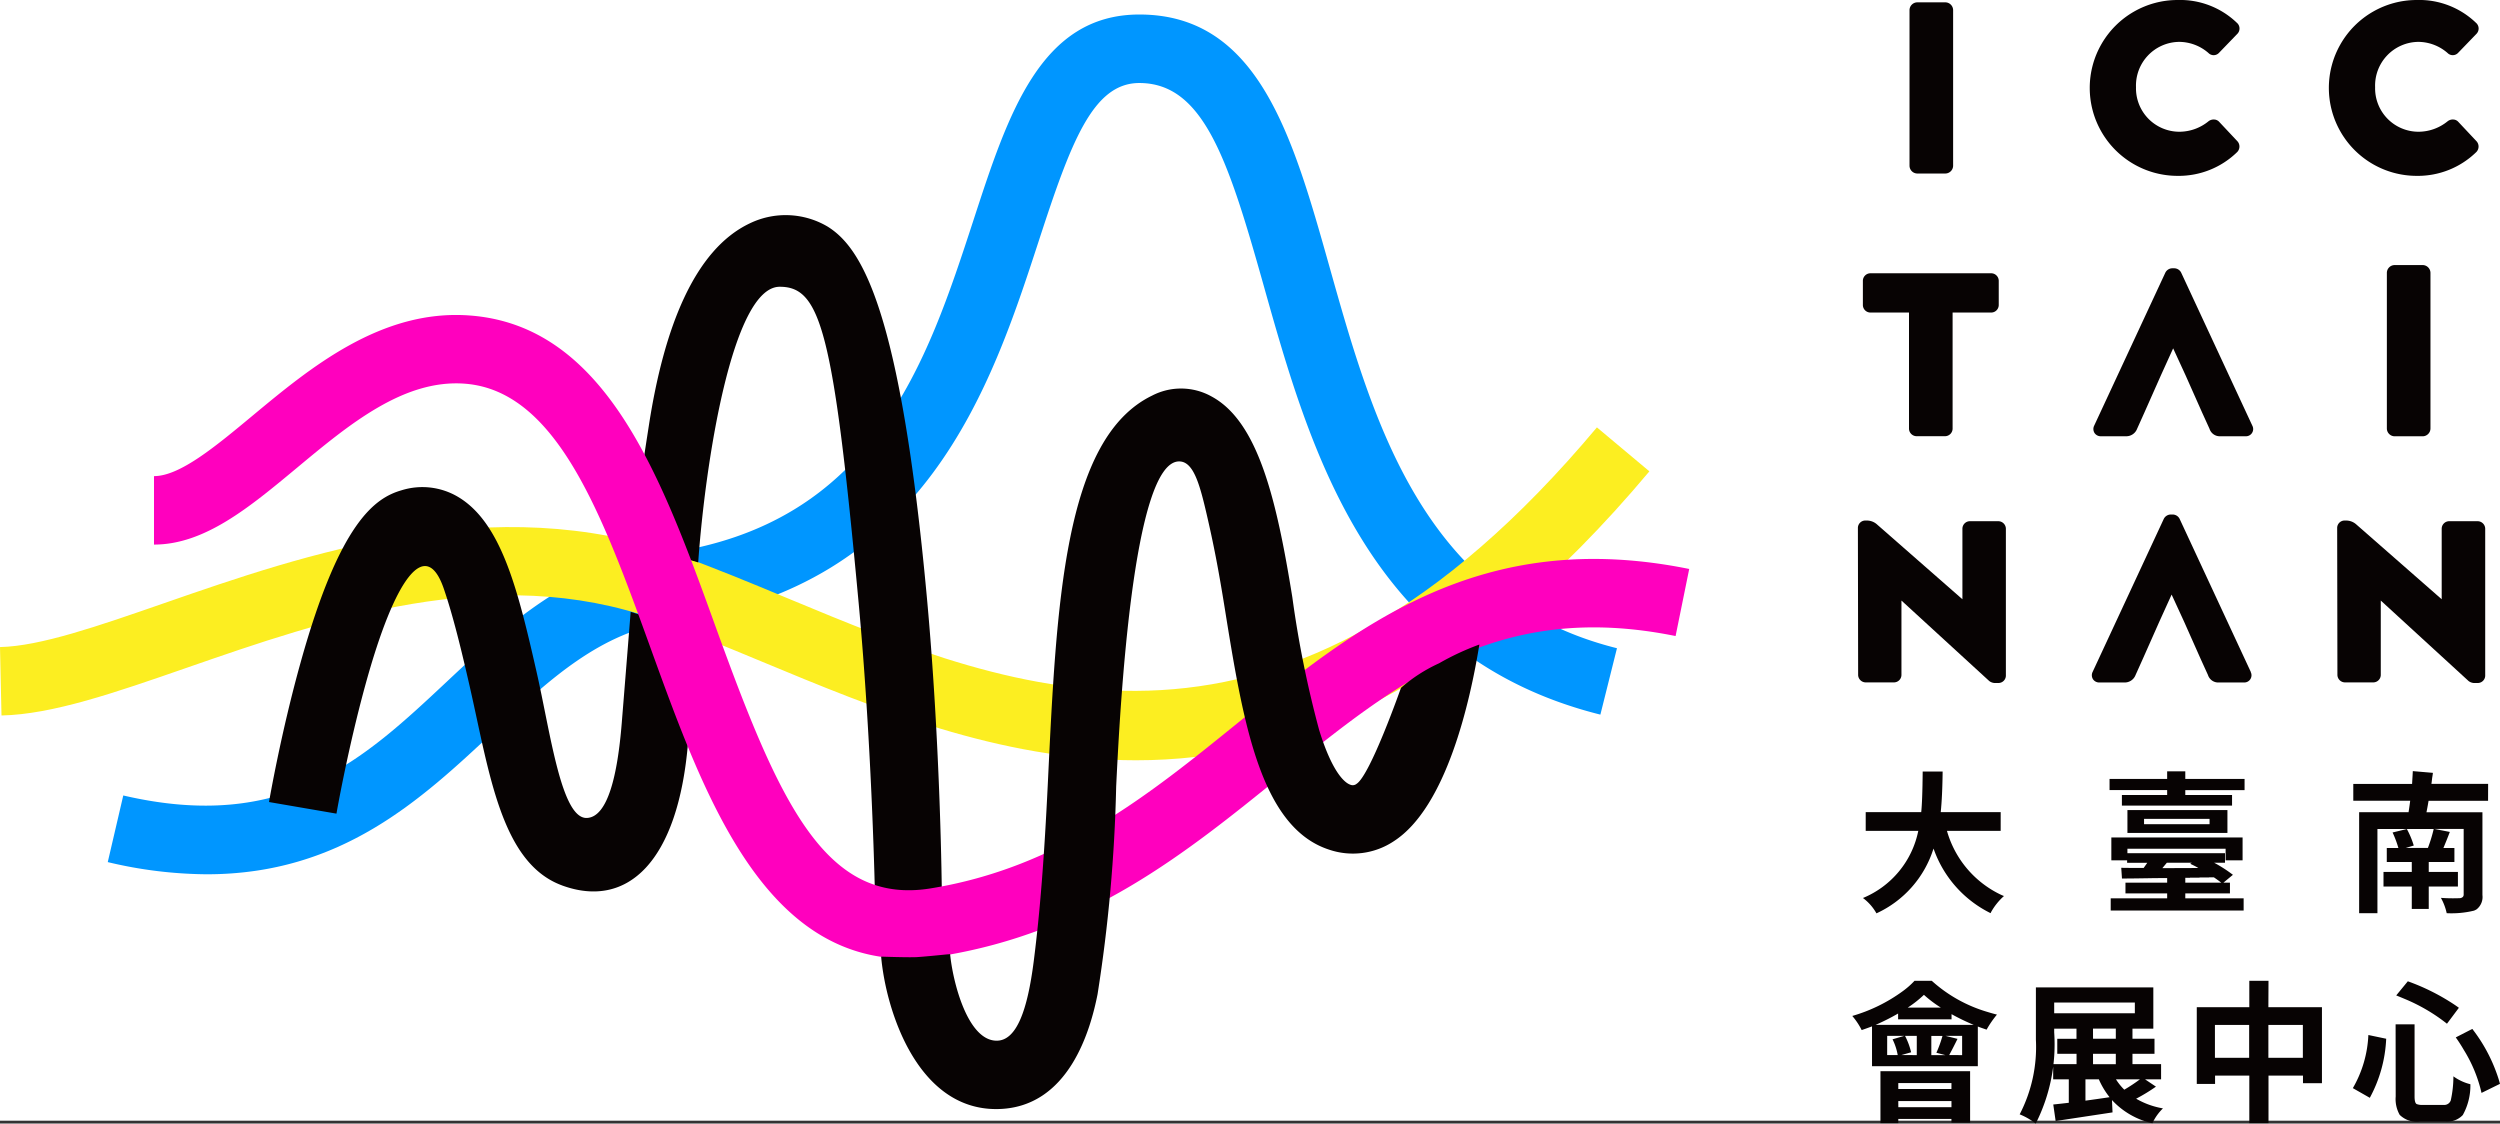 <svg xmlns="http://www.w3.org/2000/svg" xmlns:xlink="http://www.w3.org/1999/xlink" width="145" height="65.166" viewBox="0 0 145 65.166">
  <rect x="0" y="0" width="145" height="65.166" fill="#333333" stroke="none"/>
  <defs>
    <clipPath id="clip-path">
      <rect id="Rectangle_414" data-name="Rectangle 414" width="145" height="65.166" fill="none"/>
    </clipPath>
  </defs>
  <g id="_Default_Logo" data-name=" Default Logo" transform="translate(0 0)">
    <rect id="Rectangle_577" data-name="Rectangle 577" width="145" height="65" fill="#fff"/>
    <g id="Group_363" data-name="Group 363" transform="translate(0 0)" clip-path="url(#clip-path)">
      <path id="Path_1711" data-name="Path 1711" d="M116.59,7.068a.416.416,0,0,0-.308-.137.486.486,0,0,0-.308.1,2.682,2.682,0,0,1-1.709.61,2.518,2.518,0,0,1-2.5-2.586,2.534,2.534,0,0,1,2.489-2.626,2.6,2.6,0,0,1,1.71.643.425.425,0,0,0,.608,0l1.062-1.1a.445.445,0,0,0,.134-.329.438.438,0,0,0-.155-.322A4.75,4.75,0,0,0,114.182,0a5.1,5.1,0,1,0,0,10.2,4.856,4.856,0,0,0,3.449-1.378.457.457,0,0,0,.017-.628Z" transform="translate(25.992 0)" fill="#070303"/>
      <path id="Path_1712" data-name="Path 1712" d="M113.879,12.415h-1.638a.456.456,0,0,0-.445.446V21.9a.456.456,0,0,0,.445.446h1.638a.457.457,0,0,0,.446-.446V12.861a.457.457,0,0,0-.446-.446" transform="translate(26.642 2.959)" fill="#070303"/>
      <path id="Path_1713" data-name="Path 1713" d="M94.687,12.8H87.7a.44.44,0,0,0-.446.432v1.414a.44.44,0,0,0,.446.432h2.229v6.74a.445.445,0,0,0,.446.432h1.638a.444.444,0,0,0,.445-.432v-6.74h2.23a.44.44,0,0,0,.446-.432V13.232a.44.44,0,0,0-.446-.432" transform="translate(20.793 3.05)" fill="#070303"/>
      <path id="Path_1714" data-name="Path 1714" d="M117.613,24.419h-1.638a.437.437,0,0,0-.445.427v4.1l-4.952-4.339a.882.882,0,0,0-.591-.227h-.073a.431.431,0,0,0-.446.415l.014,8.546a.442.442,0,0,0,.446.427h1.623a.437.437,0,0,0,.446-.427v-4.32l5.093,4.668a.572.572,0,0,0,.3.114h.218a.433.433,0,0,0,.446-.415V24.846a.443.443,0,0,0-.446-.427" transform="translate(26.088 5.811)" fill="#070303"/>
      <path id="Path_1715" data-name="Path 1715" d="M95.165,24.419H93.527a.437.437,0,0,0-.445.427v4.1l-4.952-4.339a.882.882,0,0,0-.591-.227h-.073a.431.431,0,0,0-.446.415l.014,8.546a.442.442,0,0,0,.446.427H89.1a.437.437,0,0,0,.446-.427v-4.32l5.093,4.668a.572.572,0,0,0,.3.114h.218a.433.433,0,0,0,.446-.415V24.846a.443.443,0,0,0-.446-.427" transform="translate(20.738 5.811)" fill="#070303"/>
      <path id="Path_1716" data-name="Path 1716" d="M105.39,7.068a.416.416,0,0,0-.308-.137.486.486,0,0,0-.308.1,2.682,2.682,0,0,1-1.709.61,2.518,2.518,0,0,1-2.5-2.586,2.534,2.534,0,0,1,2.489-2.626,2.6,2.6,0,0,1,1.711.643.423.423,0,0,0,.607,0l1.062-1.1a.439.439,0,0,0-.02-.651A4.754,4.754,0,0,0,102.982,0a5.1,5.1,0,1,0,0,10.2,4.854,4.854,0,0,0,3.449-1.378.457.457,0,0,0,.017-.628Z" transform="translate(23.323 0)" fill="#070303"/>
      <path id="Path_1717" data-name="Path 1717" d="M91.522.11H89.884a.457.457,0,0,0-.446.445V9.592a.457.457,0,0,0,.446.446h1.638a.457.457,0,0,0,.445-.446V.555A.457.457,0,0,0,91.522.11" transform="translate(21.314 0.026)" fill="#070303"/>
      <path id="Path_1718" data-name="Path 1718" d="M107.272,21.7l-4.132-8.886a.456.456,0,0,0-.391-.248h-.132a.458.458,0,0,0-.393.253L98.093,21.7h0a.435.435,0,0,0,.021.415.43.43,0,0,0,.373.193h1.451a.672.672,0,0,0,.645-.427l.425-.946.961-2.166.708-1.56.718,1.56.963,2.166.426.936a.625.625,0,0,0,.63.437h1.465a.418.418,0,0,0,.393-.608" transform="translate(23.366 2.995)" fill="#070303"/>
      <path id="Path_1719" data-name="Path 1719" d="M107.2,33.233l-4.132-8.886a.456.456,0,0,0-.391-.248h-.131a.458.458,0,0,0-.394.253l-4.13,8.881h0a.435.435,0,0,0,.021.415.43.43,0,0,0,.373.193h1.451a.672.672,0,0,0,.645-.427l.425-.946.961-2.166.708-1.56.718,1.56.963,2.166.426.936a.625.625,0,0,0,.63.437H106.8a.418.418,0,0,0,.393-.608" transform="translate(23.348 5.743)" fill="#070303"/>
      <path id="Path_1720" data-name="Path 1720" d="M90.374,45.939h.992a8.293,8.293,0,0,0,3.228,1.805c.185.057.368.109.552.155a5.659,5.659,0,0,0-.6.872c-.253-.085-.422-.146-.509-.181v2.3H87.9V48.582c-.139.051-.337.124-.6.215a3.935,3.935,0,0,0-.545-.82,9.334,9.334,0,0,0,2.91-1.424,4.673,4.673,0,0,0,.7-.614m-2.262,2.556H93.8a12.439,12.439,0,0,1-1.287-.622v.3h-3.1v-.337a12.913,12.913,0,0,1-1.3.656m.276,5.7V51.18h5.2v2.987H92.506v-.215H89.424v.241Zm.389-3.945h.613a3.408,3.408,0,0,0-.3-.915l.682-.2h-.993Zm3.73,1.622H89.424v.345h3.082Zm-3.082,1.4h3.082v-.354H89.424Zm1.07-3.021V49.134h-.681a4.032,4.032,0,0,1,.353.95l-.57.163Zm-.526-2.754h1.924a6.824,6.824,0,0,1-.983-.742,6.443,6.443,0,0,1-.941.742m2.02,1.641H91.34v1.113h.811l-.518-.137a6.735,6.735,0,0,0,.354-.976m1.139,1.113V49.134h-.957l.69.172q-.277.563-.484.941Z" transform="translate(20.677 10.948)" fill="#070303"/>
      <path id="Path_1721" data-name="Path 1721" d="M101.872,51.582l.63.422a10.223,10.223,0,0,1-1.149.7,4.651,4.651,0,0,0,1.555.561,2.915,2.915,0,0,0-.6.837.067.067,0,0,0-.01.027,4.538,4.538,0,0,1-2.347-1.347l.033.716-3.3.5-.137-.958q.422-.043.9-.1V51.582h-.906V50.7h1.356v-.6H96.779v-.872h1.114v-.587H96.6v.215a10.184,10.184,0,0,1-1.071,5.291,3.84,3.84,0,0,0-.906-.526.058.058,0,0,0-.025-.009,8.473,8.473,0,0,0,.941-4.333v-3.03h6.811v2.391h-1.21v.587h1.278V50.1h-1.278v.6H102.8v.88ZM96.6,47.749h4.678v-.622H96.6Zm1.813,3.833v1.235q.639-.087,1.4-.2a4.606,4.606,0,0,1-.622-1.035Zm.44-2.357h1.321v-.587H98.851Zm0,1.476h1.321v-.6H98.851Zm2.719.88h-1.389a3.326,3.326,0,0,0,.483.6,9.448,9.448,0,0,0,.906-.6" transform="translate(22.543 11.021)" fill="#070303"/>
      <path id="Path_1722" data-name="Path 1722" d="M107.047,47.468h3.107v4.411h-1.1v-.441h-2v2.754h-1.113V51.438h-1.986v.484h-1.061V47.468h3.047V45.94h1.113Zm-3.1,2.935h1.985V48.5h-1.985Zm3.1,0h2V48.5h-2Z" transform="translate(24.519 10.948)" fill="#070303"/>
      <path id="Path_1723" data-name="Path 1723" d="M111.1,49.077l1.036.217a7.887,7.887,0,0,1-.95,3.426l-.984-.561a6.71,6.71,0,0,0,.9-3.082m1.58-.62h1.1V52.65c0,.241.04.386.12.432a.9.9,0,0,0,.357.051h1.215a.4.4,0,0,0,.406-.259,6.455,6.455,0,0,0,.155-1.4,2.806,2.806,0,0,0,.984.458,3.515,3.515,0,0,1-.44,1.787,1.246,1.246,0,0,1-1.019.38h-1.44a1.438,1.438,0,0,1-1.2-.389,1.853,1.853,0,0,1-.233-1.062Zm.035-1.675.674-.82a12.533,12.533,0,0,1,2.649,1.32c.115.076.219.147.312.217l-.691.924a10.316,10.316,0,0,0-2.4-1.417c-.188-.079-.37-.155-.542-.224m3.452,2.435.96-.493a9.3,9.3,0,0,1,1.424,2.608c.074.207.134.4.18.578l-1.07.526a8.144,8.144,0,0,0-1.017-2.478c-.156-.27-.316-.518-.477-.742" transform="translate(26.263 10.953)" fill="#070303"/>
      <path id="Path_1724" data-name="Path 1724" d="M95.246,39.58H92.131a5.877,5.877,0,0,0,3.124,3.7q.095.045.182.078a3.608,3.608,0,0,0-.734.906c-.017.035-.031.063-.043.087A6.581,6.581,0,0,1,91.4,40.736c-.017-.046-.035-.089-.051-.13a6.143,6.143,0,0,1-3.308,3.756,2.827,2.827,0,0,0-.759-.872.186.186,0,0,1-.026-.017,5.361,5.361,0,0,0,3.211-3.893H87.418V38.493h3.22q.069-.639.085-2.357h1.157q-.017,1.458-.111,2.357h3.478Z" transform="translate(20.793 8.612)" fill="#070303"/>
      <path id="Path_1725" data-name="Path 1725" d="M103.2,36.57h3.438v.646H103.2V37.5h2.712v.613H99.523V37.5h2.625v-.285H98.807V36.57h3.341v-.441H103.2Zm0,6.637v.285h3.384V44.2h-7.71v-.708h3.274v-.285H99.73v-.622h2.418v-.267c-.255,0-.622,0-1.1.009-.716.012-1.221.017-1.521.017l-.042-.622q.388.009,1.3.009c.1-.144.175-.244.209-.3H99.826V41.29h-.915V39.962h7.612V41.29h-.984v-.672H99.843v.259h5.66v.552h-.629a8.1,8.1,0,0,1,1.088.7l-.552.457h.38v.622Zm-3.356-4.834h5.8V39.7h-5.8Zm4.764.51h-3.8v.311h3.8Zm-1.035,2.546h-1.443l-.259.311c.916,0,1.611,0,2.089-.009-.144-.08-.3-.161-.474-.241Zm-.373.872v.285h2.089c-.131-.1-.276-.207-.431-.311h-.276l-.007.009h-.546l-.006.009h-.546l-.007.009Z" transform="translate(23.547 8.61)" fill="#070303"/>
      <path id="Path_1726" data-name="Path 1726" d="M118.041,37.84h-3.452c-.024.15-.063.371-.121.665h3.246v4.8a.912.912,0,0,1-.337.828.949.949,0,0,1-.155.077,5.5,5.5,0,0,1-1.58.147,3.237,3.237,0,0,0-.336-.889,9.424,9.424,0,0,0,1.113.017c.132-.022.2-.087.207-.191V39.472h-1.693l.89.172c-.109.293-.234.6-.372.932h.638v.811H114.6v.578h1.692v.846H114.6v1.3h-.984v-1.3h-1.64v-.846h1.64v-.578h-1.45v-.811h.674a6.228,6.228,0,0,0-.337-.9l.828-.2a5.024,5.024,0,0,1,.4.958l-.467.139h1.287a8.467,8.467,0,0,0,.337-1.1h-3.264v4.885h-1.061V38.5h2.867q.069-.45.094-.665h-3.3v-.976h3.41q.035-.568.042-.742l1.166.1c-.006.064-.021.162-.043.295-.017.155-.032.27-.043.344h3.289Z" transform="translate(26.267 8.608)" fill="#070303"/>
      <path id="Path_1727" data-name="Path 1727" d="M10.793,50.546a25.235,25.235,0,0,1-5.746-.706l.9-3.865C15.332,48.161,19.884,43.9,24.7,39.386c3.513-3.293,7.146-6.7,12.579-7.436,12.212-1.662,15.283-11.079,17.994-19.387C57.265,6.455,59.146.687,64.87.68h.012c6.91,0,8.9,7.091,11.016,14.6,2.551,9.067,5.442,19.345,16.683,22.155l-.962,3.851C78.143,37.915,74.779,25.96,72.077,16.353c-2.041-7.255-3.482-11.7-7.2-11.7h0c-2.709,0-3.98,3.476-5.827,9.144-2.765,8.479-6.553,20.092-21.232,22.089-4.177.568-7.2,3.4-10.4,6.4C23.234,46.2,18.6,50.546,10.793,50.546" transform="translate(1.203 0.162)" fill="#0096ff"/>
      <path id="Path_1728" data-name="Path 1728" d="M65.889,39.326c-7.936,0-15.19-3.015-21.7-5.722-2.13-.885-4.141-1.72-6.107-2.428-9.45-3.4-19.314.027-27.24,2.781C6.658,35.41,3.049,36.664.087,36.728L0,32.76c2.337-.051,5.673-1.21,9.536-2.552,8.068-2.8,19.116-6.644,29.887-2.766,2.057.741,4.112,1.594,6.287,2.5,13.415,5.577,28.62,11.9,46.911-9.924l3.043,2.55C84.911,35.391,74.955,39.326,65.889,39.326" transform="translate(0 4.77)" fill="#fcee21"/>
      <path id="Path_1729" data-name="Path 1729" d="M29.591,45.914c-3.516-1.293-4.2-6.476-5.342-11.5-.487-2.141-.978-4.153-1.512-5.709-1.019-2.963-2.795-.831-4.566,5.648-1.028,3.761-1.653,7.361-1.659,7.4L12.6,41.08c.028-.163.7-4.048,1.843-8.132,2.259-8.094,4.294-9.5,5.841-9.949a4.053,4.053,0,0,1,3.265.374c2.535,1.492,3.495,5.432,4.571,10.167.814,3.577,1.441,8.541,2.924,8.463,1.22-.063,1.773-2.541,2.012-5.476.261-3.225.518-6.448.519-6.478l3.732,1.181c0,.139-.106,2.807-.4,6.359-.567,6.959-3.521,9.722-7.32,8.325" transform="translate(3.003 5.438)" fill="#070303"/>
      <path id="Path_1730" data-name="Path 1730" d="M43.684,49.79c0-.083-.159-8.657-.955-17.261-1.46-15.772-2.21-18.3-4.574-18.3-2.765,0-4.333,10.339-4.728,15.988L29.664,29.1c.139-1.829.239-2.547.905-6.847.869-5.611,2.625-10.169,5.847-11.7a4.778,4.778,0,0,1,4.519.188c1.987,1.24,4.213,4.81,5.749,21.441.81,8.77.873,17.187.874,17.271Z" transform="translate(7.069 2.403)" fill="#070303"/>
      <path id="Path_1731" data-name="Path 1731" d="M50.909,52.091c-8.375,0-11.812-9.5-14.871-17.953-2.792-7.716-5.43-15-10.809-15.4-3.544-.259-6.7,2.363-9.748,4.9-2.743,2.28-5.333,4.433-8.268,4.433V24.1c1.5,0,3.555-1.709,5.73-3.517,3.315-2.754,7.445-6.182,12.578-5.8,7.946.586,11.151,9.443,14.25,18.009,3.665,10.127,6.328,16.2,12.451,15.225,7.476-1.2,12.737-5.461,17.825-9.583,6.922-5.61,14.08-11.41,26.208-8.949l-.79,3.89c-10.285-2.084-16.143,2.654-22.919,8.143-5.493,4.45-11.175,9.053-19.7,10.419a12.277,12.277,0,0,1-1.939.16" transform="translate(1.719 3.515)" fill="#ff00be"/>
      <path id="Path_1732" data-name="Path 1732" d="M75.969,33.042c-.544,3.36-1.921,9.45-4.964,11.412a4.283,4.283,0,0,1-3.766.484c-3.995-1.313-4.988-7.477-6.039-14-.37-2.3-.65-3.731-1.056-5.482-.414-1.786-.778-3.031-1.589-3.031-2.691,0-3.434,14.354-3.652,18.855a89.867,89.867,0,0,1-1.08,12.052c-.384,1.926-1.617,6.657-5.884,6.657-4.569,0-6.388-5.7-6.668-8.842,0,0,1.534.054,2.046.03.493-.026,1.955-.178,1.955-.178.146,1.564,1,5.024,2.7,5.024,1.163,0,1.789-1.789,2.148-4.594.37-2.908.606-5.94.82-10.342.5-10.351.92-19.991,6.044-22.477a3.633,3.633,0,0,1,3.457.052c2.688,1.456,3.757,5.923,4.68,11.645A61.16,61.16,0,0,0,66.675,38c.82,2.664,1.586,3.1,1.8,3.173a.355.355,0,0,0,.375-.05c.8-.516,2.572-5.566,2.572-5.566a9.109,9.109,0,0,1,2.209-1.423,15.16,15.16,0,0,1,2.334-1.087" transform="translate(9.835 4.337)" fill="#070303"/>
    </g>
  </g>
</svg>
